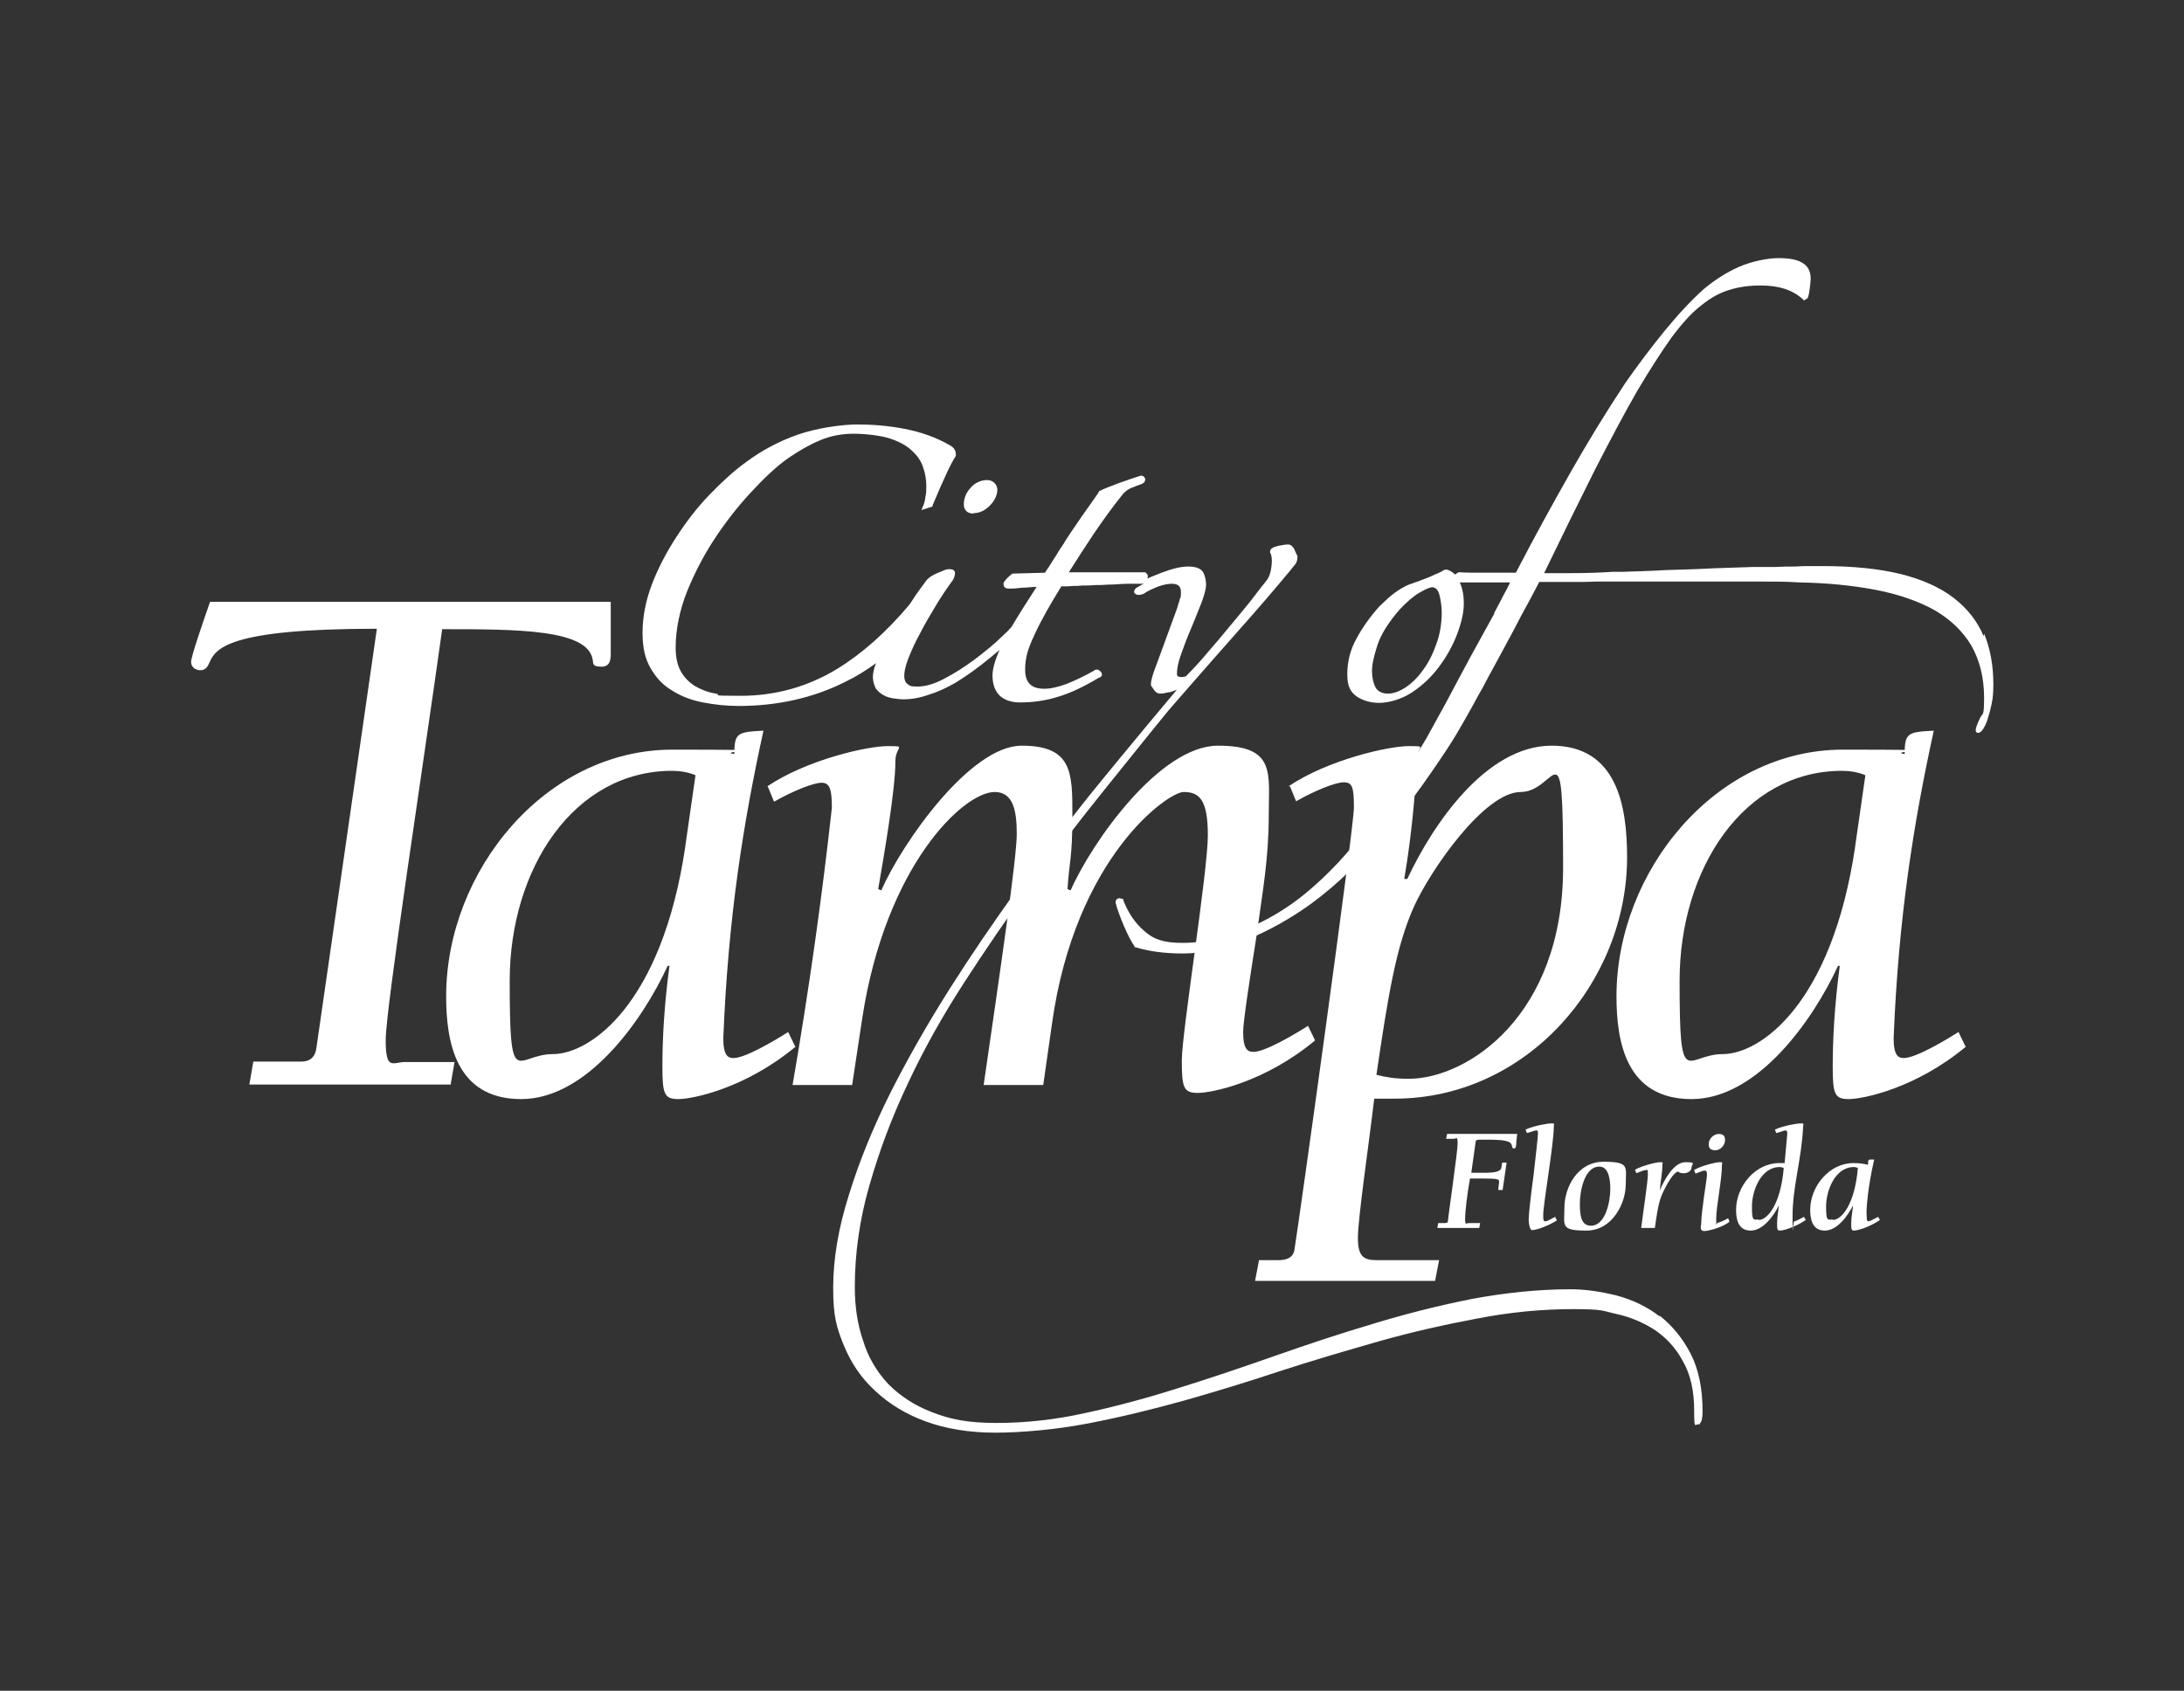 <?xml version="1.0" encoding="UTF-8"?>
<svg id="layer" xmlns="http://www.w3.org/2000/svg" version="1.1" viewBox="0 0 494.9 383.2">
  <rect x="0" y="0" width="494.9" height="383.2" fill="#333333" stroke="none"/>
  <!-- Generator: Adobe Illustrator 29.1.0, SVG Export Plug-In . SVG Version: 2.1.0 Build 142)  -->
  <defs>
    <style>
      .st0 {
        fill: #fff;
      }
    </style>
  </defs>
  <path class="st0" d="M220.6,116.3c1.4,0,2.6-.6,3.8-1.8,1.1-1.2,1.6-2.4,1.6-3.5s-.9-2.2-2.3-2.2-2.8.6-3.8,1.8c-1,1.1-1.5,2.4-1.5,3.7s.8,2.1,2.2,2.1h0Z"/>
  <path class="st0" d="M376,298.3c-2.7-2.1-6-3.7-9.7-4.7-3.7-.9-7.1-1.4-10.4-1.4-7.3,0-14.9.8-22.4,2.2-8,1.6-15.4,3.5-22.6,5.7-7.4,2.2-14.9,4.7-22.3,7.3-7.4,2.6-14.8,5.1-21.9,7.3-7.6,2.4-14.5,4.2-21,5.6-6.8,1.5-13.5,2.2-19.9,2.2s-10.4-.8-14.5-2.4c-4-1.5-7.3-3.7-10-6.4-2.6-2.8-4.6-6.1-5.7-9.8-1.3-3.7-1.9-7.8-1.9-12.2,0-7.6,1.1-15.4,3.3-23,2.2-7.7,5-15.3,8.8-23.3,3.5-7.5,7.8-15.2,12.8-22.9,4.8-7.4,9.9-14.9,15.2-22.1,5.7-7.7,10.9-14.5,15.9-20.7,5.8-7.2,10.5-13.1,15.1-18.7l3.3-3.8c4.6-5.3,8.7-9.9,12.3-14,4.8-5.4,8.4-9.6,11.3-13.1.9-1,1.4-1.8,1.8-2.2.4-.5.5-1.1.5-1.7v-.2c-.3-.5-.5-1.1-.8-1.7-.4-.6-.8-.9-1.3-.9s-1.2.1-2.2.3c-1.3.3-1.9.7-1.9,1.3v.2c.3.5.4,1.2.4,1.9s-.1,1.6-.3,2.5c-.2.8-.5,1.5-1,2.1l-.8,1c-1.3,1.6-2.4,3.2-3.6,4.6-.4.5-.9,1.1-1.3,1.6-1,1.2-2,2.4-3,3.6-1.4,1.7-2.9,3.5-4.4,5.2-1.5,1.8-3.2,3.7-5.1,5.6-.8.2-1.4.2-1.7,0-.2,0-.3-.2-.3-.7,0-1.1.3-2.6,1-4.5.6-1.7,1.3-3.6,2.3-5.9.6-1.5,1.2-2.9,1.7-4.2l.6-1.5c.7-1.9,1-3.2,1-4s-.2-1.9-.6-2.7c-.5-.9-1.6-1.4-3.4-1.4s-3.7.5-6.1,1.4c-1.2.5-2.3.9-3.2,1.3,0-.1.1-.3.1-.5,0-.4-.3-.7-.6-.9h-.1c0,0-17.2,0-17.2,0,1.9-3,3.7-5.8,5.5-8.5,2.3-3.4,4.4-6.3,6.5-8.9.5-.7,1.1-1.2,1.9-1.6.9-.4,1.7-.7,2.6-1,.9-.4.8-1,.8-1.2h0c-.2-.5-.5-.7-.9-.7h-.1c-1.3.4-3,1-5,1.7-1.9.7-3.4,1.3-4.4,1.8h-.1c0,0,0,.2,0,.2-.7,1.1-1.6,2.3-2.5,3.6l-.5.7c-1.3,1.8-2.3,3.4-3.3,4.8-.5.8-1.1,1.6-1.6,2.5-.5.8-1.1,1.6-1.6,2.5-.7,1.1-1.3,2-1.9,3-.3.4-.6.8-.8,1.2l-7.3.2h-.1c-1,.8-1.6,1.4-2,2.1h0v.3c0,.3.1,1,1.2,1s1.2,0,3-.2c1.2,0,2.3-.2,3.3-.2-2.2,3.4-4.1,6.4-5.7,9.1-.6.7-1.3,1.4-2.1,2.1-1.7,1.7-3.8,3.4-6.3,5.3-2.3,1.7-4.5,3.1-6.8,4.3-2.2,1.2-4.3,1.8-6.1,1.8s-1.7-.2-2.3-.6c-.5-.4-.7-1-.7-1.9s.3-2.2.9-3.8c.8-2,1.6-3.8,2.5-5.4,1.1-2.2,2.3-4.2,3.5-6.2,1.1-1.9,2.3-3.7,3.8-5.8.2-.2.4-.5.6-1h0c.1-.4.2-.7.2-1s-.1-.9-1.2-.9-1.2.3-2.6.8c-1.3.5-2.3,1.2-2.8,1.9-1,1.4-2.1,2.8-3.1,4.4l-.6.9s0,0,0,0c-5.2,6.2-10.7,11.1-16.4,14.6-6.6,4-13.9,6.1-21.9,6.1s-3.8-.2-5.6-.5c-1.8-.3-3.3-.9-4.7-1.7-1.3-.8-2.4-1.9-3.2-3.3-.8-1.4-1.2-3.2-1.2-5.4,0-4.1.9-8.5,2.6-12.8,1.8-4.4,4-8.6,6.7-12.6,2.7-4,5.6-7.6,8.6-10.7,3-3.2,5.7-5.6,8.1-7.2,2.1-1.4,4.3-2.7,6.7-3.7,2.3-1,4.9-1.5,7.6-1.5s6.2.4,8.3,1.1c2.1.7,3.8,1.6,5,2.8,1.2,1.1,2.1,2.4,2.5,3.8.5,1.4.7,2.8.7,4.1s0,1.5-.2,2.5c-.1.9-.3,1.6-.5,2l-.4,1,2.5-.8v-.2c.8-1.8,1.6-3.9,2.7-6.2,1-2.3,1.9-4,2.6-5.1h0v-.3c0-.6-.2-1.5-1.4-2.1-3.1-1.8-6.6-3-10.2-3.7-3.6-.7-7.2-1-10.7-1s-9.2.8-13.5,2.3c-4.3,1.5-8.2,3.6-11.7,6.2-2.8,2-5.6,4.6-8.4,7.5-2.8,2.9-5.3,6.2-7.5,9.6-2.2,3.4-4.1,7-5.5,10.7-1.4,3.7-2.1,7.4-2.1,10.9s.6,5.9,1.8,8c1.2,2.1,2.8,3.9,4.9,5.1,2,1.3,4.4,2.2,7,2.7,2.6.5,5.3.8,8.1.8,8.7,0,16.9-1.8,24.2-5.5,2.5-1.2,4.7-2.6,6.9-4.2-.5,1.3-.7,2.3-.7,3.2s.3,1.9.7,2.6c.5.6,1,1.1,1.8,1.5.7.4,1.5.6,2.3.7.8.1,1.5.2,2.1.2,1.7,0,3.6-.3,5.6-1,2-.6,4-1.5,6.1-2.7,2.5-1.5,5.3-3.5,8.3-6,.6-.5,1.2-1,1.8-1.5-1.1,2.5-1.6,4.4-1.6,5.8,0,2.2.7,3.8,1.9,4.8,1.2.9,2.6,1.3,4.3,1.3,3,0,5.9-.4,8.7-1.3,2.7-.8,5.7-2.2,9.2-4.3.2,0,.6-.2.7-.6,0-.2,0-.5-.3-.8-.5-.5-1.1-.6-1.5-.2-2.1,1.2-4.2,2.2-6.2,3-1.9.7-3.6,1.1-5.1,1.1-2.9,0-4.3-1.4-4.3-4.3s.7-4.9,2.1-7.9c1.4-3.1,3.5-6.8,6.1-11,.8,0,1.7,0,2.6-.1.7,0,1.4,0,2.2-.1.9,0,1.9,0,2.8-.1,1,0,1.9,0,2.9-.1,1.7,0,3.2-.2,4.7-.2h.3c1.4,0,2.4,0,3.2,0-.7.3-1.3.7-1.8,1-.1.1-.4.4-.4.8,0,.1,0,.4.3.5.2.2.7.4,1.8,0,1-.7,2.2-1.2,3.4-1.7,1.2-.4,2.2-.6,3-.6,1.5,0,2.1.6,2.1,1.9s-.1,1.2-.3,1.7c0,.3-.2.7-.3,1-.1.5-.3,1.1-.5,1.6l-4.5,12.3c-.8,2-1.2,3.5-1.2,4.3v.2c.2.4.5.7.8,1.2.4.5.8.7,1.3.7s1.1-.1,1.9-.3c.5,0,1.1-.3,1.9-.6l-5.7,6.8c-4.4,5.3-9.3,11.2-14.4,17.5-5,6.3-10.2,13.1-15.9,20.7-5.6,7.7-10.8,15.4-15.5,22.8-5,7.9-9.5,15.8-13.4,23.5-3.9,7.8-7.1,15.6-9.4,23.1-2.4,7.5-3.6,14.6-3.6,21.2s.8,9,2.4,13c1.7,4.1,4,7.5,7.2,10.4,3.1,2.9,7,5.3,11.5,6.9,4.4,1.6,9.7,2.5,15.6,2.5s13.9-.7,21.1-2.1c7.3-1.4,14.6-3.2,21.8-5.2,6.7-1.9,14-4.1,22.1-6.8,7.1-2.3,14.6-4.5,22.3-6.7,7.1-2,14.6-3.7,22.1-5.1,7.2-1.4,14.5-2.1,21.6-2.1s6.5.4,9.8,1.1c3.2.7,6.2,2,8.8,3.7,2.6,1.8,4.7,4.1,6.3,7.1,1.7,3,2.5,6.7,2.5,11.1s.2,3.1.9,3.1.3,0,.4-.2c.4-.4.6-1.1.6-2.8,0-5.1-.9-9.5-2.7-13-1.8-3.5-4.2-6.4-7-8.6h0Z"/>
  <path class="st0" d="M326.2,134.9c.3,1.3.5,2.6.5,3.9,0,2.5-.4,4.9-1.2,7.1-.8,2.3-1.8,4.3-3,5.9-1.2,1.7-2.5,3-4,4-1.4.9-2.7,1.4-4,1.4s-2.3-.5-2.8-1.4c-.5-1-.8-2.2-.8-3.7s.4-3.3,1.2-5.8c.8-2.5,2.5-5.2,5.1-8.2,1.6-1.7,3.1-3,4.5-3.8,1.7-1,2.5-1.2,2.8-1.2.5,0,1.3.2,1.7,1.8h0ZM449.5,144.2c-1.4-3.4-3.7-6.3-6.8-8.7-3.1-2.4-7.2-4.2-12-5.4-4.9-1.2-10.8-1.8-17.5-1.8s-3.8,0-6.3.1c-1.5,0-3,0-4.7.1-1.2,0-2.5,0-3.9,0h-1c-2.9.1-5.9.2-9,.3-3.6.2-7.1.3-10.7.4-3.4.2-6.7.3-10,.4h-.6c-.4,0-.8,0-1.2,0h-.1c0-.1-.2,0-.2,0-3.1.2-6.1.3-9.7.3h-5.9c4.1-8.5,8-16.4,11.6-23.6,3.7-7.2,6.8-13,9.5-17.7,2.9-4.9,5.5-8.9,7.7-12,2.3-3.1,4.5-5.6,6.7-7.3,2.2-1.8,4.4-3,6.5-3.6,2.2-.7,4.6-1,7.1-1,4.1,0,7.2,1,9.5,3.1l.3.3.9-.6v-.2c.2-.5.3-1.1.4-2,.1-.8.2-1.5.2-2.2,0-1.7-.7-2.9-2-3.6-1.2-.7-2.9-1-5.3-1s-6,.7-9,2c-2.9,1.3-5.5,3-7.9,5-2.8,2.5-5.7,5.6-8.9,9.5-3.1,3.8-6.1,7.8-8.9,11.8-4.5,6.8-8.7,13.7-12.5,20.4-3.8,6.7-8,14.3-12.3,22.6h-7.6c-2.1,0-3.8,0-5.1-.1h-.2s-.1,0-.1,0c-.3.2-.6.4-.8.5-.5-.5-1.1-.9-1.8-1.1h-.2s-.2,0-.2,0c-.2,0-.5.2-.8.4l-.8.4c-.5.2-1,.4-1.6.7-.3.1-.6.3-1,.4-.5.2-.9.4-1.3.5-.5.2-.9.4-1.4.5-.4.2-.8.3-1.1.4-.4.2-.8.3-1.1.5-1,.5-2.1,1.2-3.3,2.2-.4.3-.7.6-1,.9-.6.6-1.1,1-1.4,1.3-2.1,2.3-3.9,4.8-5.3,7.4-1.4,2.5-2.1,5.2-2.1,8.1s.8,4.1,2.2,5.1c1.4.9,3.1,1.4,5.1,1.4s5-.8,7.4-2.4c2.4-1.6,4.4-3.5,6.1-5.8,1.8-2.4,3.1-4.8,4.1-7.4,1-2.7,1.5-4.9,1.5-6.9s-.3-3.4-.9-4.8h11.4c-.4.9-.9,1.8-1.5,2.9-.6,1.2-1.3,2.5-2.1,4v.2c-1.8,3.2-3.5,6.4-5.4,9.8-1.7,3.2-3.5,6.5-5.5,10.3-1.8,3.3-3.3,6-4.4,8-4.1,7-8.5,13.7-13.1,19.9-4.6,6.2-9.3,11.2-14.4,15.4-4,3.3-8.5,6-13.5,8.1-5.1,2.1-9.8,3.1-14.3,3.1s-6.7-.9-8.7-2.7c-2.2-1.9-3.7-4.2-4.8-7.1v-.2c0,0-.3,0-.3,0-.8-.3-1.3,0-1.4.7h0c0,.1,0,.2,0,.2.4,1.6,1.1,3.4,1.9,5.3.9,2.1,1.7,3.6,2.4,4.6v.2c0,0,.3,0,.3,0,2.9.9,6.4,1.4,10.7,1.4s9.6-1.1,14.6-3.2c4.9-2,9.7-4.7,14.3-8,3-2.2,6-4.7,8.9-7.6,2.9-2.9,5.8-6,8.6-9.3,2.9-3.4,5.4-6.7,7.7-9.9,2.7-3.8,4.8-6.9,6.6-9.7.7-1.1,1.8-2.9,3.2-5.4,1-1.7,2-3.6,3.1-5.6.6-1,1.2-2.1,1.8-3.3,1.9-3.5,4.1-7.5,5.9-10.9,1.3-2.5,2.6-5,4-7.5l2-3.8c2,0,4.4,0,7.3,0h.9c1.5,0,3.1,0,4.8-.1h24.3c4.3,0,8.4,0,12.1,0,3.4,0,6.7,0,9.4.2,6.4.1,12.3.7,17.5,1.7,5.2,1,9.7,2.6,13.3,4.6,3.6,2.1,6.4,4.8,8.3,8,1.9,3.3,2.9,7.3,2.9,11.8s-.3,3.4-.9,4.6c-.7,1.5-1,2.3-1,2.8s.3.6.6.6.7-.3,1.1-.9c.3-.5.7-1.2,1-2.2.3-.9.6-2,.9-3.4.3-1.3.4-2.8.4-4.5,0-4.3-.7-8.1-2.1-11.5h0Z"/>
  <path class="st0" d="M102,245.8h-45.5l.9-5.2h10.7c1.4,0,3.2-.3,3.6-3.1l13.7-95c-33.9,0-36.6,4.5-38,7.8-.4.9-.9,1.6-2,1.6s-2.1-.7-2.1-1.9,2.8-9.3,4.3-13.6h90.8v10.9c0,1.6.2,3.8-2.1,3.8s-1.8-.9-2-1.6c-1.1-6.9-17.2-6.9-34.1-6.9-4.3,30.9-12.8,86-12.8,93.1s1.6,5,4.4,5h11.2l-.9,5.2h0Z"/>
  <path class="st0" d="M155.3,191.7l2.3-16c-1.6-.7-3.6-1-5.3-1-22.2,0-36.8,22.1-36.8,47.6s1.4,16.6,9.8,16.6,24.7-11.2,30-47.1h0ZM180.3,237.2c-11.4,9.5-23.4,11.9-26.6,11.9s-3.6-1.2-3.6-7.4.4-13.8,1.6-22.8h-.4c-5.7,12.4-18.3,30.2-33.2,30.2s-17-13.1-17-23.3c0-28.3,22.4-55.9,51.3-55.9s9.1.3,14,1c0-4.8.7-5,6.6-5.3-4.6,21-8,42.4-9.1,69.7,0,4,1.1,4.5,2.3,4.5,2.7,0,9.4-4,12.4-5.9l1.6,3.3h0Z"/>
  <path class="st0" d="M173.9,178.2c8.9-6,22.6-9.1,27.2-9.1s1.8,0,1.8,3.4c0,6.4-2.5,20.9-3.9,29l.7.3c4.8-10.9,20.2-32.8,31.8-32.8s11.5,6.2,11.5,15.9-.7,10.2-1.1,16.6l.7.3c4.8-10.9,20.2-32.8,33.4-32.8s11.5,6.2,11.5,15.9-1.4,17.2-2.8,27.4c-1.6,10.2-3,19.3-3,21.6,0,4,1.1,4.5,2.3,4.5,2.7,0,9.4-4,12.4-5.9l1.6,3.3c-11.4,9.5-23.4,11.9-26.6,11.9s-3.6-1.2-3.6-7.4,5.9-42.8,5.9-51-2-9.8-5.5-9.8-24.5,14.7-29.8,52.4l-2,14h-13.5c3.7-25.5,7.5-51.4,7.5-56.9s-.9-9.5-5-9.5c-7.1,0-24.7,16.7-30,51.2l-2.3,15.2h-13.5c3.7-21.4,6.7-42.8,8.9-62.8,0-4-.4-5.7-2.3-5.7s-6.6,1.9-10.8,4.3l-1.4-3.4h0Z"/>
  <path class="st0" d="M311.9,243.6c2,.5,4.1.9,7.3.9,13.3,0,35-14.3,35-47.8s-1.4-17.2-9.6-17.2-20.4,17.6-24.2,26c-4.1,9.1-5.9,20.5-8.5,38.1h0ZM292,178.2c8.9-6,22.6-9.1,27.2-9.1s1.8,0,1.8,3.4-.9,15.9-2.8,26.7h.7c5.7-12.2,17.8-30.2,32.7-30.2s17.1,13.8,17.1,25.3c0,28.3-22.7,54.7-52.7,54.7h-4.6c-1.2,10.3-3.7,27.1-3.7,31.6s1.6,5,4.4,5h14l-.9,4.7h-40.8l.9-4.7h4.4c1.4,0,3.2-.3,3.6-2.2,1.1-6.7,13.5-95.7,13.5-100.4s-.4-5.7-2.3-5.7-6.6,1.9-10.8,4.3l-1.4-3.4h0Z"/>
  <path class="st0" d="M420.4,191.7l2.3-16c-1.6-.7-3.6-1-5.3-1-22.2,0-36.8,22.1-36.8,47.6s1.4,16.6,9.8,16.6,24.7-11.2,30-47.1h0ZM445.5,237.2c-11.4,9.5-23.4,11.9-26.6,11.9s-3.6-1.2-3.6-7.4.4-13.8,1.6-22.8h-.4c-5.7,12.4-18.3,30.2-33.2,30.2s-17-13.1-17-23.3c0-28.3,22.4-55.9,51.3-55.9s9.1.3,14,1c0-4.8.7-5,6.6-5.3-4.6,21-8,42.4-9.1,69.7,0,4,1.1,4.5,2.3,4.5,2.7,0,9.4-4,12.4-5.9l1.6,3.3h0Z"/>
  <path class="st0" d="M333.3,265.8h2.9c1.3,0,3.8,0,4-1.1l.2-1.2h1l-.9,6.2h-1l.2-1.8c0-.6,0-.8-3.7-.8h-2.9c-.6,3.3-1.1,7.5-1.1,9.1s.2,1,.9,1h2.5l-.2,1.1h-9.5l.2-1.1h.9c1.1,0,1.3,0,1.3-.5s2.2-15.7,2.2-17.5-.2-1.1-.9-1.1h-1.7l.2-1.1h15.9l-.2,1.8c0,.4,0,1.5-.5,1.5-.8,0-.1-1-1.2-1.5-1.2-.5-3.2-.5-5.5-.5h-.9c-.6,0-1,0-1.1.4l-1,7.1h0Z"/>
  <path class="st0" d="M352.8,276.6c-2.6,1.6-5,2.2-5.6,2.2s-.8-1.7-.8-2.4c0-1.1.5-5.6,1.1-10,.5-4.4,1-8.7,1-9.4s0-.8-.4-.8-1.2.4-2.1.6l-.3-.8c2-.9,5.1-1.4,5.9-1.4s.5.1.5.7c0,2-.6,6.4-1.2,10.6-.6,4.2-1.2,8.2-1.2,9.4s0,1.5.5,1.5,1.7-.8,2.2-1l.4.8h0Z"/>
  <path class="st0" d="M364.9,269.5c0-1.7-.2-5.1-2.5-5.1-3.4,0-4.4,5.7-4.4,8.3s.2,5.1,2.5,5.1c3.4,0,4.4-5.7,4.4-8.3h0ZM354.5,273.7c0-4.5,2.9-10.4,8.9-10.4s5,1.2,5,5.2-2.9,10.4-8.9,10.4-5-1.1-5-5.2h0Z"/>
  <path class="st0" d="M371.9,278.3c.5-4,1.5-10.5,1.5-12s0-1.1-.5-1.1-1.5.5-2.1.7l-.3-.8c1.8-1,4.9-1.7,5.7-1.7s.5,0,.5.7c0,1.4-.3,2.9-.6,5.7h0c.9-2.1,3.1-6.4,5.8-6.4s1.4.4,1.4,1.2-.9,1.3-1.7,1.3-1-.1-1.4-.4c-1.1.5-2.1,2.3-2.7,3.4-1.3,2.5-1.7,3.5-2.5,9.4h-3.2Z"/>
  <path class="st0" d="M387.2,259.3c0-1.2,1.1-2.3,2.3-2.3s1.4.7,1.4,1.4c0,1.1-1,2.3-2.2,2.3s-1.5-.6-1.5-1.4h0ZM384,265.1c1.8-1,4.9-1.7,5.7-1.7s.5,0,.5.7c0,3.2-1.3,9.4-1.3,12s0,1,.4,1,1.8-.7,2.3-1l.3.8c-1.3,1.1-4.5,2.1-5.7,2.1s-.7-1.3-.7-1.7c0-2.7,1.3-10.2,1.3-10.9s0-1.1-.5-1.1-1.5.5-2.1.7l-.3-.8h0Z"/>
  <path class="st0" d="M398.5,276.5c2,0,5-3.5,5.7-11.8-.3-.1-.6-.2-.9-.2-4.3,0-6.3,5.4-6.3,8.9s.3,3,1.6,3h0ZM409.2,276.5c-2.7,1.8-5.2,2.4-5.9,2.4s-.6-.7-.6-1.9.3-2.5.4-3.8h0c-1.1,2.2-3.5,5.7-6.4,5.7s-3.3-2.7-3.3-4.7c0-5.3,4.3-10.6,9.8-10.6s.8,0,1.2,0l.6-6.6c0-.3,0-.8-.4-.8s-1.2.4-2.1.6l-.3-.8c2-.9,5.1-1.4,5.9-1.4s.5.1.5.7c-.4,7.8-2.4,13.6-2.4,20.3s0,1.2.4,1.2,1.7-.8,2.2-1l.4.7h0Z"/>
  <path class="st0" d="M415.3,276.5c2,0,5-3.5,5.7-11.8-.3-.1-.6-.2-.9-.2-4.3,0-6.3,5.4-6.3,8.9s.3,3,1.6,3h0ZM419.9,263.6c1.3,0,2.3.1,3.4.4,0-1.2.1-1.2.7-1.2h.7c-1.4,6-1.9,11.6-1.7,12.8,0,.7,0,1.2.4,1.2s1.7-.8,2.2-1l.4.7c-2.7,1.8-5.2,2.4-5.9,2.4s-.6-.7-.6-1.9.3-2.5.4-3.8h0c-1.1,2.2-3.5,5.7-6.4,5.7s-3.3-2.7-3.3-4.7c0-5.3,4.3-10.6,9.8-10.6h0Z"/>
</svg>